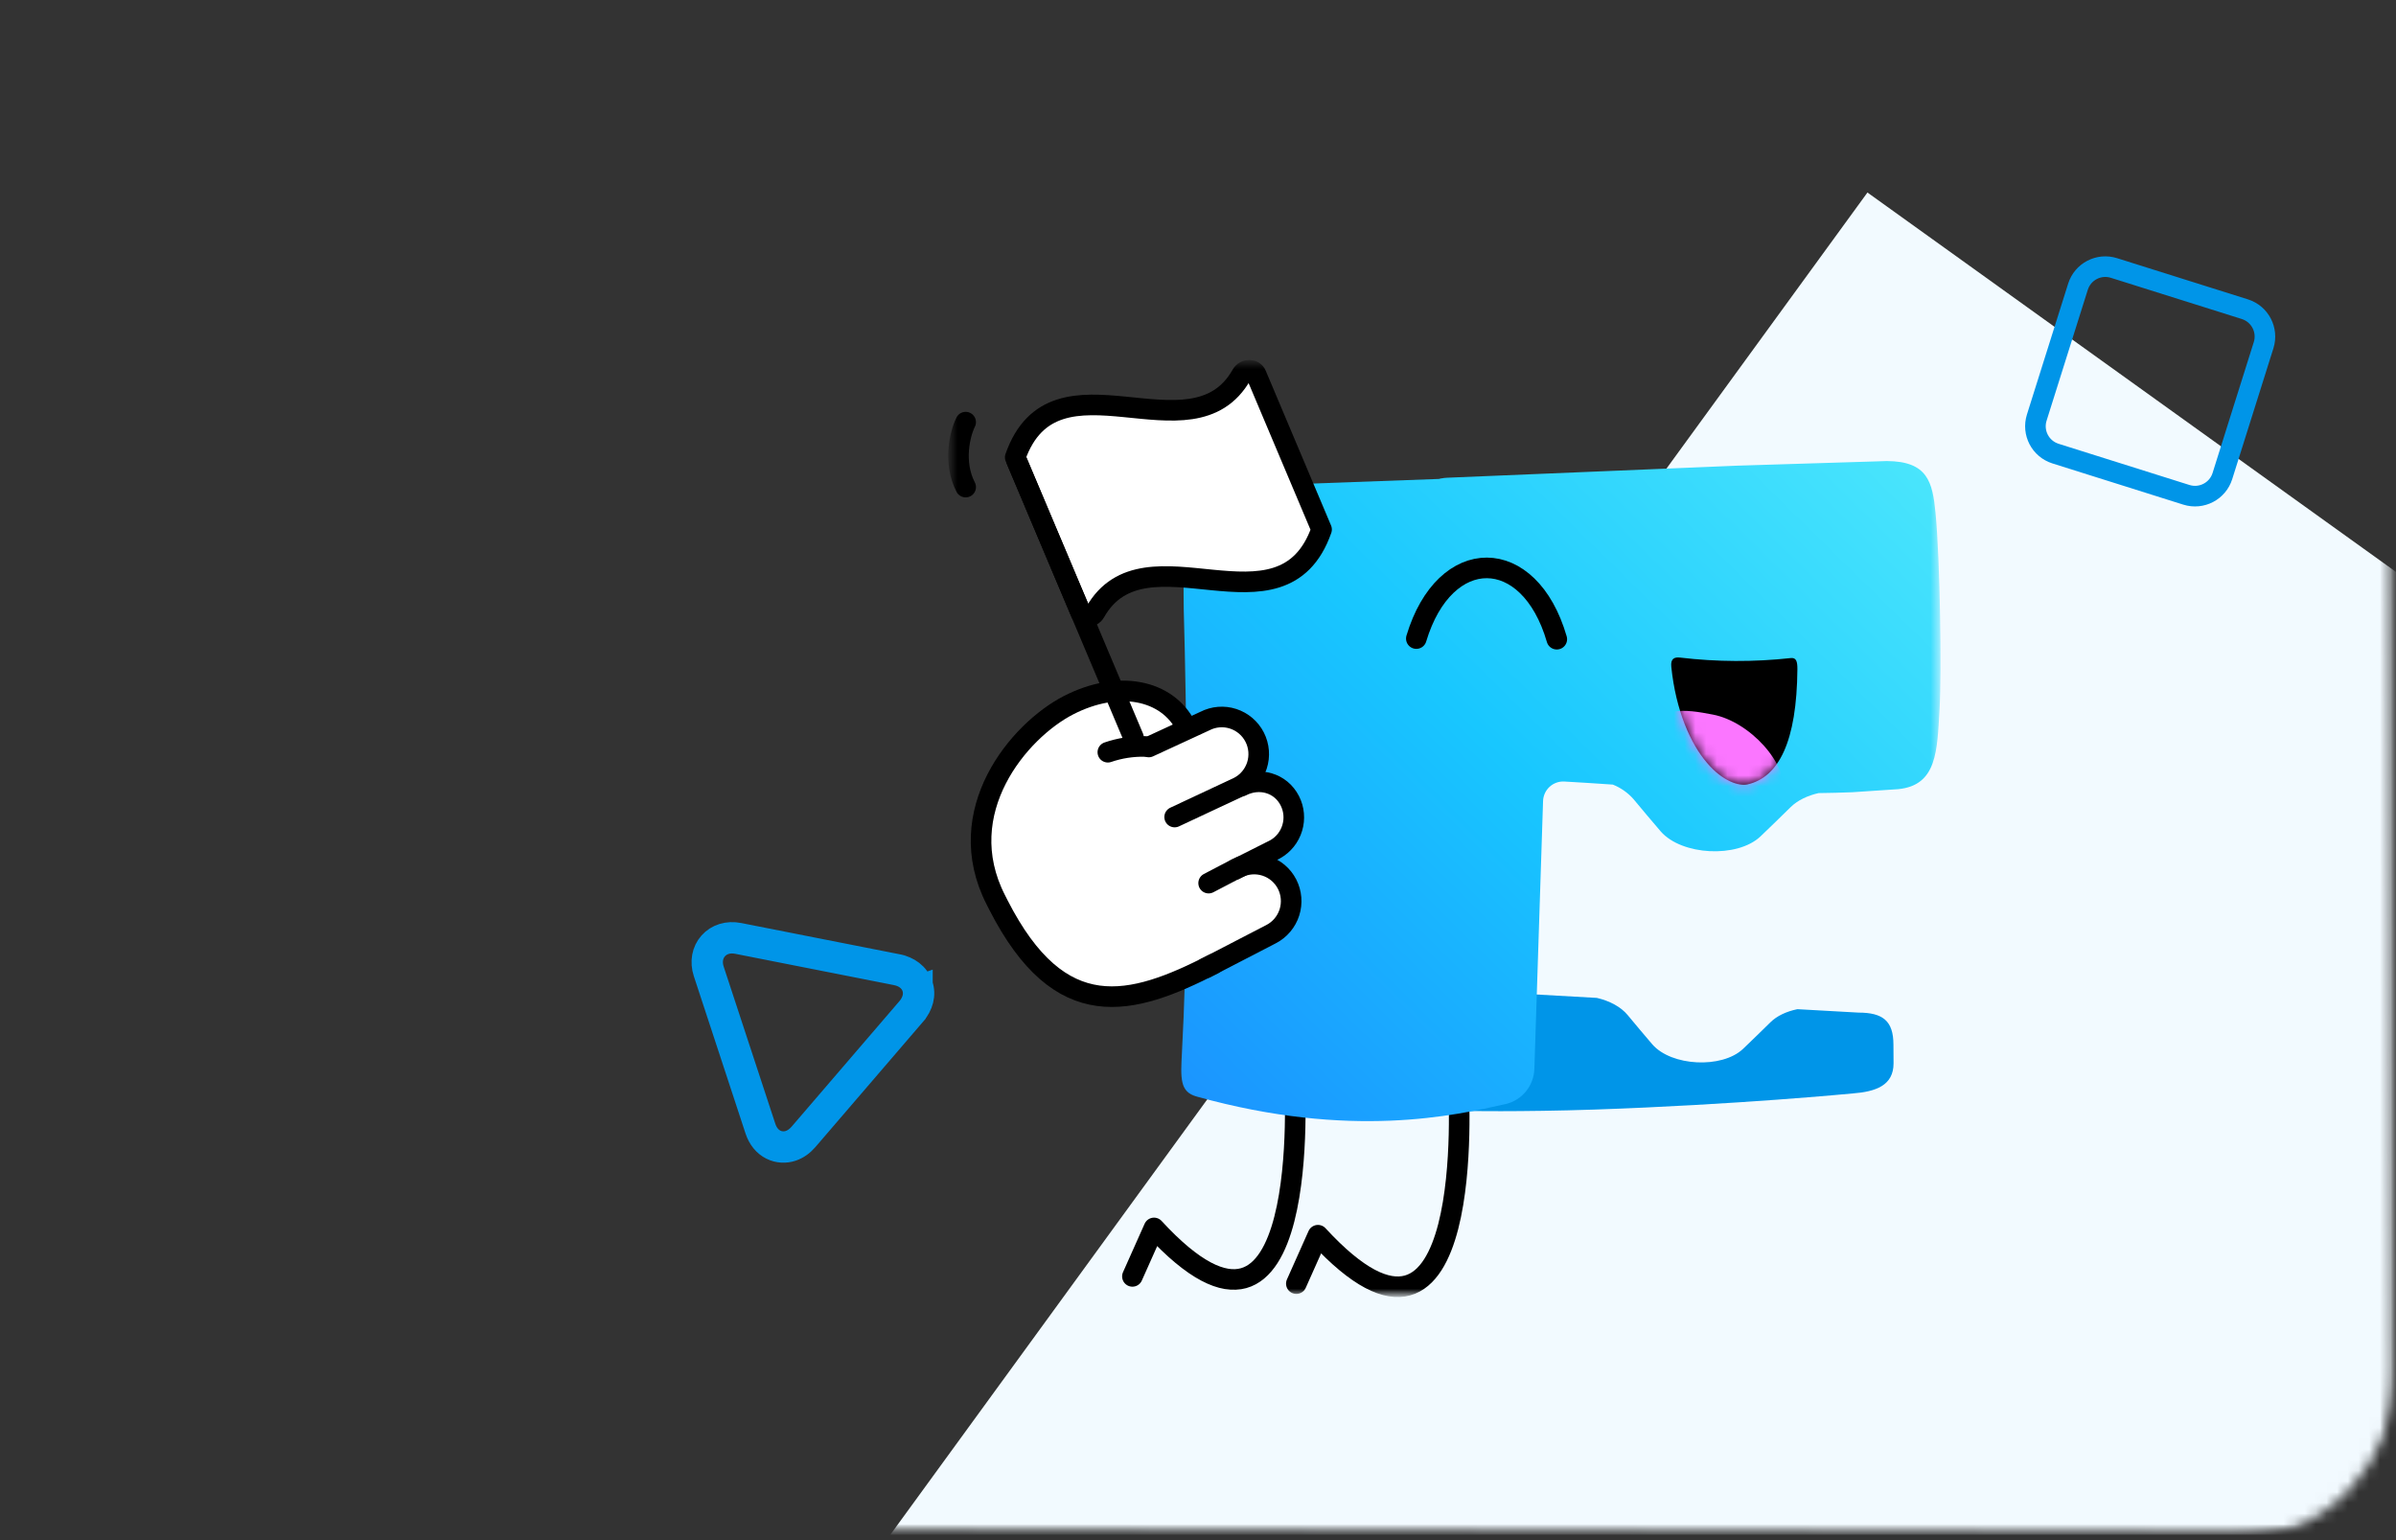 <?xml version="1.0" encoding="UTF-8"?> <svg xmlns="http://www.w3.org/2000/svg" width="224" height="144" viewBox="0 0 224 144" fill="none"><rect x="0" y="0" width="224" height="144" fill="#333333" stroke="none"/><g clip-path="url(#clip0_23_101)"><g clip-path="url(#clip1_23_101)"><g clip-path="url(#clip2_23_101)"><mask id="mask0_23_101" style="mask-type:luminance" maskUnits="userSpaceOnUse" x="0" y="0" width="224" height="144"><path d="M223.665 0.335H0.335V143.185H223.665V0.335Z" fill="white"></path></mask><g mask="url(#mask0_23_101)"><mask id="mask1_23_101" style="mask-type:alpha" maskUnits="userSpaceOnUse" x="0" y="0" width="224" height="144"><path d="M207.569 0.335H16.431C7.542 0.335 0.335 7.541 0.335 16.431V127.089C0.335 135.979 7.542 143.185 16.431 143.185L208.5 144C217.39 144 224 136.89 224 128L223.665 16.431C223.665 7.541 216.458 0.335 207.569 0.335Z" fill="white"></path></mask><g mask="url(#mask1_23_101)"><path d="M174.586 18L75 154.81L164.414 219L264 82.19L174.586 18Z" fill="#F2FAFF"></path></g><mask id="mask2_23_101" style="mask-type:luminance" maskUnits="userSpaceOnUse" x="88" y="33" width="94" height="89"><path d="M181.413 33.868H88.862V121.054H181.413V33.868Z" fill="white"></path></mask><g mask="url(#mask2_23_101)"><path d="M177.015 97.664C177.015 95.461 176.029 94.677 173.753 94.677L168.037 94.357C167.012 94.564 166.118 94.99 165.525 95.573C164.665 96.423 163.804 97.255 162.945 98.078C160.967 99.931 156.262 99.693 154.48 97.652C153.706 96.746 152.934 95.832 152.163 94.9C151.546 94.154 150.503 93.583 149.289 93.302L136.521 92.584L136.745 103.87C136.745 103.87 142.184 103.973 149.038 103.743C162.251 103.295 173.2 102.235 173.2 102.235C175.35 102.072 177.026 101.499 177.026 99.423L177.015 97.664Z" fill="#0095E8"></path><path d="M121.022 100.947C121.022 100.947 122.865 131.081 107.889 114.81L105.868 119.34" stroke="black" stroke-width="1.925" stroke-linecap="round" stroke-linejoin="round"></path><path d="M136.348 101.628C136.348 101.628 138.191 131.763 123.214 115.49L121.194 120.017" stroke="black" stroke-width="1.925" stroke-linecap="round" stroke-linejoin="round"></path><path d="M180.947 47.926C180.672 45.089 180.221 43.126 176.395 43.109L162.372 43.541L135.267 44.668C134.891 44.68 134.523 44.772 134.185 44.938C133.848 45.103 133.55 45.339 133.31 45.628L133.301 45.639C132.547 46.584 131.79 47.511 131.032 48.431C129.287 50.504 124.586 50.82 122.578 49.007C121.703 48.2 120.828 47.384 119.953 46.55C119.378 46.003 118.533 45.606 117.565 45.406L112.701 45.601C112.646 45.601 110.936 45.509 110.804 46.712C110.559 48.93 110.667 56.95 110.667 56.95C110.667 56.981 111.419 81.447 110.505 98.291C110.365 100.878 110.299 102.095 111.89 102.528C126.269 106.541 136.062 104.292 140.763 103.224H140.778C141.518 103.047 142.18 102.631 142.663 102.04C143.144 101.449 143.419 100.715 143.446 99.952L144.259 74.899C144.267 74.647 144.325 74.4 144.43 74.171C144.534 73.942 144.683 73.737 144.868 73.566C145.053 73.396 145.269 73.264 145.506 73.179C145.742 73.094 145.992 73.057 146.243 73.071C147.592 73.144 149.123 73.246 150.782 73.358C151.524 73.652 152.187 74.118 152.716 74.718C153.563 75.743 154.415 76.747 155.266 77.743C157.226 79.983 162.406 80.251 164.576 78.212C165.521 77.307 166.468 76.389 167.414 75.457C168.036 74.847 168.958 74.391 170.02 74.152C171.074 74.14 172.119 74.114 173.153 74.073C173.362 74.064 177.231 73.807 177.459 73.785C181.128 73.428 181.096 70.128 181.327 66.326C181.523 63.045 181.392 52.5 180.947 47.926Z" fill="url(#paint0_linear_23_101)"></path><path d="M136.746 57.934H116.202V45.446L136.337 44.714L136.746 57.934Z" fill="url(#paint1_linear_23_101)"></path><path d="M118.217 87.989C119.106 87.532 119.778 86.74 120.084 85.786C120.391 84.832 120.308 83.795 119.853 82.903C119.517 82.245 118.996 81.699 118.354 81.336C117.712 80.972 116.978 80.805 116.243 80.856L117.201 80.363C121.421 78.17 121.451 76.564 120.584 74.865L120.304 74.358C119.147 72.224 116.756 73.761 115.438 73.836L116.55 73.506C117.34 72.659 118.233 70.749 117.299 68.926C116.365 67.096 113.654 66.498 111.83 67.433L110.732 67.881C106.78 63.102 101.751 64.954 99.426 66.223L99.156 66.362C97.583 67.171 96.184 68.283 95.039 69.635C93.894 70.987 93.025 72.552 92.483 74.241C91.94 75.93 91.734 77.709 91.877 79.477C92.02 81.246 92.508 82.969 93.314 84.548L93.658 85.22L94.445 86.764C95.837 89.472 98.239 91.516 101.127 92.452C104.015 93.387 107.154 93.138 109.861 91.758L109.877 91.749C110.512 91.769 111.144 91.626 111.71 91.335L118.217 87.989Z" fill="white"></path><path d="M115.453 81.302L119.214 79.407C119.984 78.974 120.556 78.26 120.81 77.412C121.066 76.565 120.984 75.652 120.582 74.865C119.723 73.185 117.737 72.639 116.064 73.5" stroke="black" stroke-width="1.925" stroke-linecap="round" stroke-linejoin="round"></path><path d="M110.877 67.932C109.123 64.466 104.555 63.539 99.897 65.934C95.24 68.329 88.888 75.885 93.093 84.124L93.344 84.619C99.119 95.925 105.738 94.094 113.455 90.13" stroke="black" stroke-width="1.925" stroke-linecap="round" stroke-linejoin="round"></path><path d="M109.816 76.391L115.801 73.588C116.615 73.169 117.23 72.442 117.511 71.568C117.792 70.693 117.716 69.743 117.3 68.925C116.882 68.106 116.157 67.487 115.284 67.204C114.411 66.921 113.462 66.998 112.645 67.418L107.399 69.841" stroke="black" stroke-width="1.925" stroke-linecap="round" stroke-linejoin="round"></path><path d="M112.71 90.511L118.831 87.342C119.647 86.921 120.264 86.192 120.545 85.315C120.826 84.438 120.748 83.484 120.328 82.664C119.908 81.847 119.181 81.231 118.308 80.951C117.435 80.671 116.487 80.75 115.672 81.171L112.994 82.57" stroke="black" stroke-width="1.925" stroke-linecap="round" stroke-linejoin="round"></path><path d="M103.571 70.331C104.68 69.951 105.847 69.768 107.019 69.79L103.571 70.331Z" fill="white"></path><path d="M103.571 70.331C104.68 69.951 105.847 69.768 107.019 69.79" stroke="black" stroke-width="1.925" stroke-linecap="round" stroke-linejoin="round"></path><path d="M116.085 35.03C111.474 43.21 98.865 32.445 95.026 42.461C94.953 42.65 94.957 42.86 95.034 43.047L100.994 57.17C101.051 57.304 101.143 57.419 101.262 57.503C101.381 57.586 101.52 57.635 101.665 57.642C101.809 57.65 101.954 57.617 102.08 57.547C102.207 57.477 102.312 57.372 102.382 57.245C106.996 49.056 119.604 59.818 123.442 49.813C123.515 49.623 123.511 49.413 123.433 49.225L117.473 35.103C117.416 34.97 117.324 34.854 117.205 34.771C117.086 34.688 116.947 34.64 116.802 34.632C116.657 34.624 116.514 34.658 116.387 34.728C116.26 34.798 116.155 34.903 116.085 35.03Z" fill="white"></path><path d="M116.081 35.029C111.421 43.285 98.611 32.226 94.912 42.761L101.023 57.236C101.255 57.786 102.074 57.785 102.384 57.236C107.043 48.982 119.854 60.039 123.552 49.506L117.442 35.029C117.21 34.475 116.39 34.478 116.081 35.029Z" stroke="black" stroke-width="1.925" stroke-linecap="round" stroke-linejoin="round"></path><path d="M105.97 68.956L95.042 43.059" stroke="black" stroke-width="1.925" stroke-linecap="round" stroke-linejoin="round"></path><path d="M157.084 61.484C156.558 61.421 156.17 61.557 156.248 62.338C156.668 66.463 158.072 69.562 159.566 71.297C161.053 73.089 162.642 73.515 163.369 73.342C166.295 72.667 167.98 69.365 168.037 62.553C168.037 61.868 167.942 61.472 167.422 61.527C163.986 61.905 160.518 61.891 157.084 61.484Z" fill="black"></path><mask id="mask3_23_101" style="mask-type:alpha" maskUnits="userSpaceOnUse" x="156" y="61" width="13" height="13"><path d="M157.087 61.484C156.56 61.421 156.172 61.557 156.251 62.338C156.671 66.462 158.075 69.562 159.568 71.297C161.056 73.089 162.645 73.515 163.371 73.341C166.297 72.667 167.983 69.365 168.039 62.553C168.039 61.868 167.944 61.472 167.425 61.527C163.988 61.905 160.52 61.89 157.087 61.484Z" fill="black"></path></mask><g mask="url(#mask3_23_101)"><path d="M153.427 68.898C154.968 65.927 157.508 66.303 160.155 66.816C163.498 67.462 167.277 71.32 166.826 74.676C166.529 77.065 164.388 79.463 163.372 80.391C160.931 82.89 158.288 82.535 156.366 80.294C154.423 78.139 153.197 74.097 153.093 71.206C153.003 68.802 153.358 69.053 153.427 68.898Z" fill="#FB76FF"></path></g><path d="M132.411 59.705C135.065 50.867 142.974 50.903 145.543 59.764" stroke="black" stroke-width="1.925" stroke-miterlimit="10" stroke-linecap="round"></path><path d="M90.279 39.469C89.734 40.571 89.088 43.232 90.279 45.542" stroke="black" stroke-width="1.925" stroke-linecap="round" stroke-linejoin="round"></path></g><path d="M86.236 92.015C85.882 90.996 84.977 90.373 83.95 90.173C83.95 90.173 83.949 90.173 83.949 90.172L69.11 87.246C68.011 87.028 66.97 87.352 66.3 88.11C65.632 88.865 65.439 89.932 65.781 90.973L70.612 105.676C70.889 106.522 71.408 107.138 72.078 107.473C72.732 107.8 73.453 107.816 74.067 107.614C74.632 107.429 75.108 107.076 75.497 106.626L75.499 106.624L85.585 94.88L85.585 94.879C86.266 94.085 86.591 93.034 86.236 92.015ZM86.236 92.015L85.286 92.345M86.236 92.015C86.236 92.014 86.236 92.014 86.236 92.013L85.286 92.345M85.286 92.345C85.496 92.948 85.328 93.634 84.822 94.225L74.736 105.969C74.443 106.307 74.113 106.541 73.752 106.659C72.988 106.91 71.978 106.611 71.567 105.362L66.737 90.659C66.253 89.185 67.339 87.92 68.914 88.233L83.757 91.16C84.519 91.309 85.076 91.74 85.286 92.345Z" stroke="#0095E8" stroke-width="1.925"></path><path d="M209.869 28.908L197.631 25.056C196.218 24.611 194.712 25.396 194.267 26.809L190.414 39.047C189.969 40.46 190.754 41.966 192.168 42.411L204.405 46.264C205.818 46.709 207.325 45.924 207.77 44.511L211.622 32.273C212.067 30.86 211.282 29.353 209.869 28.908Z" stroke="#0095E8" stroke-width="1.925"></path></g></g></g></g><defs><linearGradient id="paint0_linear_23_101" x1="93.322" y1="112.922" x2="190.092" y2="14.37" gradientUnits="userSpaceOnUse"><stop stop-color="#1C7EFF"></stop><stop offset="0.35" stop-color="#19B5FF"></stop><stop offset="0.46" stop-color="#18C7FF"></stop><stop offset="0.53" stop-color="#23CDFE"></stop><stop offset="0.84" stop-color="#50E9FC"></stop><stop offset="1" stop-color="#62F3FB"></stop></linearGradient><linearGradient id="paint1_linear_23_101" x1="79.764" y1="99.615" x2="176.533" y2="1.063" gradientUnits="userSpaceOnUse"><stop stop-color="#1C7EFF"></stop><stop offset="0.35" stop-color="#19B5FF"></stop><stop offset="0.46" stop-color="#18C7FF"></stop><stop offset="0.53" stop-color="#23CDFE"></stop><stop offset="0.84" stop-color="#50E9FC"></stop><stop offset="1" stop-color="#62F3FB"></stop></linearGradient><clipPath id="clip0_23_101"><rect width="224" height="143.52" fill="white"></rect></clipPath><clipPath id="clip1_23_101"><rect width="224" height="143.52" fill="white"></rect></clipPath><clipPath id="clip2_23_101"><rect width="224" height="143.521" fill="white" transform="translate(0 -0)"></rect></clipPath></defs></svg> 